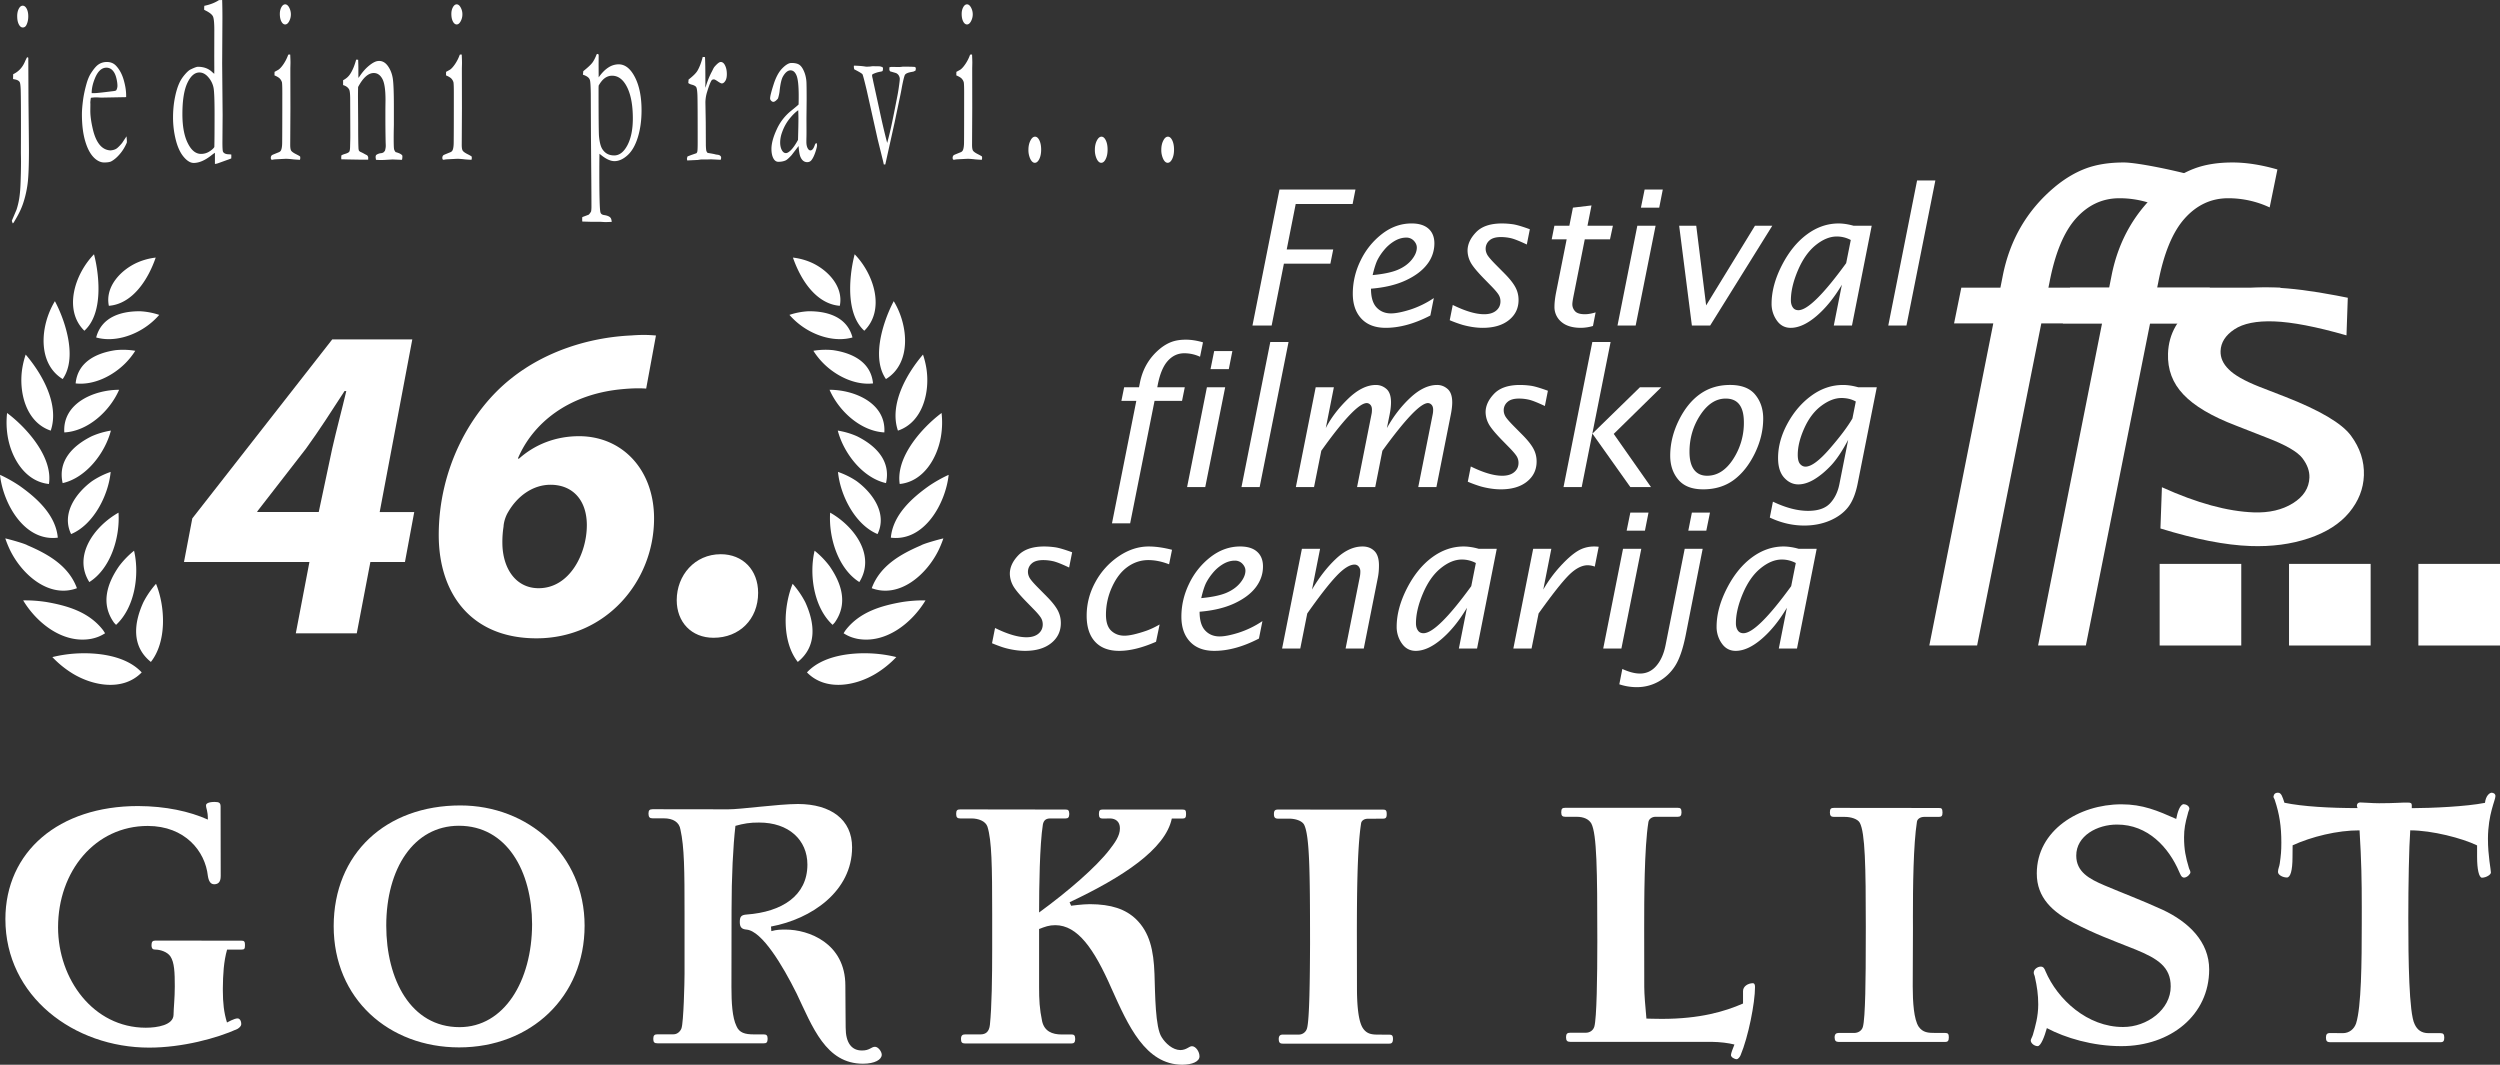 <svg xmlns="http://www.w3.org/2000/svg" width="219.544" height="93.503" viewBox="1584.8 62 219.544 93.503"><rect x="1584.8" y="62" width="219.544" height="93.503" fill="#333333" stroke="none"/><g data-name="Group 4"><g data-name="Group 3" transform="translate(1584.8 62)" clip-path="url(&quot;#a&quot;)"><path d="M1.51 1.425c0-.264.048-.484.142-.66C1.747.588 1.86.5 1.993.5c.136 0 .254.087.347.26.094.173.142.4.142.677 0 .283-.052.532-.157.747-.072.153-.183.229-.327.229-.135 0-.251-.093-.346-.276-.094-.183-.141-.42-.141-.711M8.05 8.178h.255c.183 0 .73-.06 1.646-.176.145-.014.233-.042.265-.085a.844.844 0 0 0 .098-.358c0-.22-.035-.468-.109-.746-.071-.278-.183-.492-.332-.644a.715.715 0 0 0-.523-.226c-.42 0-.755.307-1.007.92-.195.468-.293.907-.293 1.315m3.03.353L8.9 8.572l-.418-.021a3.38 3.38 0 0 0-.504.039c-.031.207-.047.35-.047.427l.006.103v.104l-.006.51c0 .425.068.941.209 1.556.138.614.338 1.082.596 1.405.258.321.582.494.968.514.207-.019.371-.067.494-.139.123-.073.297-.243.52-.507l.392-.59.033.399c0 .047-.002.096-.006.15-.161.385-.37.724-.62 1.013-.25.293-.504.507-.76.642-.125.06-.328.091-.611.091-.257 0-.51-.101-.76-.302-.37-.305-.663-.796-.873-1.473-.214-.676-.319-1.495-.319-2.462 0-.305.03-.697.09-1.174.06-.48.168-.99.322-1.531.106-.368.235-.67.389-.907.216-.331.406-.564.57-.696.236-.188.51-.28.82-.28.34 0 .615.117.828.356.29.316.507.723.65 1.22.143.496.215.952.215 1.365v.147Zm7.743 4.38c.013-.464.02-1.423.02-2.872 0-1.229-.028-2.005-.089-2.327a2.001 2.001 0 0 0-.446-.915c-.239-.287-.505-.432-.8-.432-.415 0-.767.31-1.056.925-.289.618-.434 1.531-.434 2.737 0 1.062.156 1.909.47 2.54.31.632.7.948 1.164.948.268 0 .512-.07.733-.21.219-.138.364-.27.438-.394m-.008-6.432.005-.301-.005-1.215.005-2.293c0-.637-.038-1.041-.113-1.214-.074-.173-.292-.35-.653-.53-.026-.014-.067-.035-.124-.062V.747c0-.073.006-.152.013-.237.499-.1.927-.265 1.287-.5l.28-.01c.015.472.023.998.023 1.58l-.023 4.005.04 4.513-.017 2.403c0 .493.018.77.057.832.076.14.245.211.506.218.054 0 .127.008.218.021v.186c0 .048-.002.099-.005.155a5.136 5.136 0 0 1-.354.133l-.8.288a.959.959 0 0 1-.281.062v-.977c-.064.035-.16.105-.292.207-.57.456-1.094.683-1.573.683-.288 0-.583-.18-.882-.537-.3-.357-.53-.856-.691-1.495a8.012 8.012 0 0 1-.24-1.957c0-.595.052-1.167.158-1.714.106-.543.243-.995.414-1.357.11-.235.263-.469.464-.702.2-.234.365-.38.497-.443.324-.159.54-.239.65-.239.491 0 .895.14 1.211.423.098.092.172.156.225.191m5.76-5.261c0-.227.046-.422.138-.589.091-.163.203-.247.332-.247.132 0 .25.094.35.28a1.28 1.28 0 0 1 0 1.202c-.1.19-.218.283-.35.283-.134 0-.244-.086-.335-.258-.092-.172-.135-.396-.135-.671m-.47 5.402.005-.31c.245-.13.379-.207.397-.228.135-.111.28-.28.428-.51.149-.228.274-.482.377-.767a.445.445 0 0 1 .108-.02l.067.009c.015.331.023.573.023.723l-.012.47v.547l.006 2.981-.017 3.157c-.003.256.02.434.07.534.05.099.199.211.447.335.154.077.271.143.348.196a.545.545 0 0 1 .018.131c0 .046-.01.098-.028.165-.15-.005-.34-.017-.57-.036a7.605 7.605 0 0 0-.629-.053c-.048 0-.353.016-.91.045-.115.004-.226.02-.332.044a.228.228 0 0 1-.092-.035.432.432 0 0 1-.028-.132c0-.104.035-.186.105-.244.015-.014.204-.094.567-.24.119-.04.196-.11.234-.206.063-.144.093-.376.093-.693.007-.53.012-1.984.012-4.364 0-.477-.012-.773-.032-.891a.813.813 0 0 0-.149-.283c-.078-.107-.248-.216-.506-.325m5.877 7.022c.088-.049.189-.088.305-.124.219-.061.35-.133.396-.214.042-.083.064-.272.064-.567l.01-.367c.004-.137.007-.312.007-.524l-.012-3.152c0-.425-.029-.698-.084-.823-.098-.189-.277-.324-.538-.399v-.426c.267-.139.474-.319.617-.542.21-.312.387-.733.529-1.266l.177.008c.013.331.019.569.019.71v.697l.004.191c.044-.056.094-.127.153-.212.22-.317.445-.575.675-.777.229-.2.434-.339.613-.418a.867.867 0 0 1 .385-.084c.3 0 .556.154.772.46.215.306.355.666.42 1.078.063.414.095 1.234.095 2.464v1.574c0 .042-.001.18-.008.417a36.61 36.61 0 0 0-.008.812c0 .487.01.796.031.929.018.09.065.18.138.27.34.09.539.198.595.323v.085c0 .072-.01.162-.033.268H35.2l-.73-.03-.719.042c-.266.011-.51.009-.735-.012l-.032-.234c0-.042.011-.105.038-.177a.85.85 0 0 1 .418-.168.56.56 0 0 0 .222-.061.681.681 0 0 0 .148-.166c.045-.167.067-.306.067-.417 0-.048-.003-.145-.01-.29a104.18 104.18 0 0 1-.023-2.38V9.6l.01-.829c0-.893-.092-1.511-.28-1.85-.186-.338-.436-.508-.75-.508-.242 0-.477.103-.706.307-.23.205-.454.511-.67.92a41.5 41.5 0 0 0-.011.853l.016 2.294c0 1.198.01 1.932.027 2.203a.85.85 0 0 0 .036.227c.029.056.085.1.17.136.082.035.18.083.29.146.11.061.183.1.218.113.07.034.117.103.142.207l-.004.205h-.562l-1.152-.02c-.268-.007-.437-.011-.508-.011h-.133l-.011-.138c0-.05.005-.12.016-.213m9.655-12.424c0-.227.046-.422.14-.589.09-.163.203-.247.33-.247.133 0 .25.094.35.28.102.184.15.384.15.597 0 .214-.048.414-.15.604-.1.19-.217.284-.35.284-.132 0-.244-.086-.333-.258-.091-.172-.137-.396-.137-.671m-.469 5.402.004-.31c.246-.13.378-.207.398-.228.135-.111.279-.28.428-.51a3.65 3.65 0 0 0 .377-.767.43.43 0 0 1 .107-.02l.068.009c.014.331.022.573.022.723 0 .037-.003.192-.011.47v.547l.006 2.981-.017 3.157c-.003.256.02.434.071.534.05.099.198.211.446.335.154.077.27.143.348.196a.645.645 0 0 1 .018.131c0 .046-.01.098-.029.165a12.394 12.394 0 0 1-.57-.036 7.551 7.551 0 0 0-.627-.053c-.05 0-.354.016-.913.045-.115.004-.224.02-.33.044a.234.234 0 0 1-.093-.035.4.4 0 0 1-.027-.132c0-.104.035-.186.106-.244.015-.014.201-.094.567-.24.118-.04.196-.11.233-.206.063-.144.093-.376.093-.693.008-.53.012-1.984.012-4.364 0-.477-.012-.773-.033-.891a.802.802 0 0 0-.146-.283c-.08-.107-.25-.216-.508-.325m13.406.894a4.15 4.15 0 0 0-.01.272c0 2.483.014 3.875.038 4.173.052.552.155.937.31 1.159.237.356.579.532 1.024.532.46 0 .847-.3 1.164-.901.316-.603.474-1.384.474-2.344 0-1.156-.167-2.069-.502-2.745-.335-.674-.776-1.011-1.322-1.011-.234 0-.445.072-.641.213-.195.143-.37.36-.535.652m-1.442 11.94c-.003-.077-.005-.148-.005-.21 0-.05.002-.11.01-.18l.559-.21a.968.968 0 0 0 .217-.302c.018-.126.027-.25.027-.375 0-1.07-.016-3.11-.043-6.121l-.016-3.817c-.008-.605-.029-.987-.062-1.148a.503.503 0 0 0-.081-.197c-.091-.132-.275-.244-.547-.334l.032-.31c.395-.317.66-.565.793-.74.132-.177.26-.423.38-.742l.066-.032c.028 0 .064.021.112.062l-.006.86.006 1.136c.27-.384.55-.672.845-.862a1.65 1.65 0 0 1 .911-.283c.563 0 1.04.376 1.427 1.129s.582 1.722.582 2.907c0 .882-.109 1.673-.326 2.374-.218.701-.518 1.225-.9 1.57-.382.348-.767.521-1.154.521-.329 0-.707-.166-1.131-.502a5.344 5.344 0 0 0-.185-.144c-.008.56-.012 1.059-.012 1.492 0 2.165.03 3.374.094 3.634.032.141.135.224.306.253.291.04.485.121.58.237.056.06.092.182.11.365l-.546.019-.5-.028h-.825l-.718-.021Zm9.218-5.363-.023-.136c0-.048.018-.12.05-.218l.325-.125.458-.158a.302.302 0 0 0 .077-.147c.021-.091.032-.361.032-.81 0-2.387-.007-3.763-.022-4.132-.014-.37-.049-.602-.1-.701-.052-.098-.186-.175-.4-.231a.881.881 0 0 1-.302-.138l.023-.308c.384-.297.644-.552.775-.766.183-.31.34-.716.468-1.22l.2.011c.023.348.035 1.123.035 2.325l-.006.177c0 .042.003.108.01.198.138-.48.306-.924.513-1.329l.124-.24c.049-.11.098-.198.144-.261.252-.293.437-.439.56-.439.157 0 .287.102.386.31.101.204.153.456.153.757 0 .236-.038.42-.11.553-.099.176-.211.263-.337.263-.058 0-.174-.06-.345-.177-.172-.118-.284-.177-.338-.177-.102 0-.172.031-.213.091-.101.155-.225.47-.37.942a3.255 3.255 0 0 0-.17.98l.03 1.729.01 2.073c.01.238.025.39.043.46.015.05.05.11.109.18.393.063.626.107.7.136.05.006.088.013.113.02.157.008.266.05.328.127.032.033.049.086.049.156a.461.461 0 0 1-.045.167l-.604-.03-.227-.011-.333.012h-.555l-.3.044-.915.043Zm9.73-1.805c.024-.876.037-1.494.037-1.853 0-.184-.005-.438-.017-.754-.243.165-.499.417-.77.754-.27.339-.487.73-.644 1.17a2.65 2.65 0 0 0-.174.9c0 .27.048.493.144.673.095.18.214.269.362.269.111 0 .245-.077.405-.228.21-.2.428-.51.656-.931m1.636.277a.913.913 0 0 1 .033.197c0 .106-.043.29-.13.558-.113.348-.238.603-.374.764a.443.443 0 0 1-.358.157c-.262 0-.457-.152-.589-.455-.08-.179-.134-.5-.168-.96l-.617.806c-.218.235-.382.383-.494.445-.186.09-.405.134-.664.134-.187 0-.336-.105-.444-.316-.108-.21-.163-.48-.163-.812 0-.476.152-1.046.459-1.708a4.425 4.425 0 0 1 1.246-1.626c.368-.296.594-.486.677-.569.008-.227.011-.478.011-.748 0-.877-.062-1.473-.185-1.786-.125-.311-.303-.466-.532-.466-.242 0-.468.187-.678.56-.127.237-.226.68-.291 1.331a3.534 3.534 0 0 1-.135.584c-.165.193-.299.291-.4.291-.084 0-.161-.045-.232-.136a.26.26 0 0 1-.058-.166c0-.179.101-.586.304-1.219.2-.632.454-1.106.763-1.421.307-.313.575-.472.805-.472.312 0 .543.054.697.161.154.106.287.295.403.564.117.268.187.562.214.88.014.151.022.693.022 1.625l-.016 1.645.004 1.2c0 .16-.002.294-.004.404-.005.2-.007.348-.007.446 0 .227.035.409.105.546.07.139.153.208.249.208.14 0 .26-.134.36-.403l.065-.17a.386.386 0 0 1 .122-.073m3.274-6.797c.407.007.762.037 1.067.088.217 0 .374-.01.474-.03a1.27 1.27 0 0 1 .131-.01l.617.01c.085.03.152.05.205.057.021.014.041.056.06.121a.803.803 0 0 1-.036.234.519.519 0 0 1-.19.06 2.47 2.47 0 0 0-.693.225.155.155 0 0 0-.04.098c0 .065.02.164.055.301l.05.25.545 2.494a62.72 62.72 0 0 0 .676 2.89c.14-.514.268-1.043.386-1.59.118-.548.29-1.41.519-2.588.065-.334.127-.737.184-1.214.011-.094.017-.174.017-.242 0-.08-.025-.17-.074-.267a.551.551 0 0 0-.256-.236 78.567 78.567 0 0 0-.511-.15.434.434 0 0 1-.073-.123v-.09c0-.037.002-.085.004-.144a.913.913 0 0 1 .2-.035l.662.012c.045 0 .152-.01.32-.033.597 0 .957.01 1.076.03.023.015.044.053.062.121a.67.67 0 0 1-.035.201l-.181.084a1.017 1.017 0 0 0-.111.02c-.335.055-.54.137-.618.248-.058.074-.15.428-.273 1.058-.055.312-.13.706-.235 1.185l-.276 1.31c-.039.187-.08.392-.127.613l-.825 3.719h-.132a10.287 10.287 0 0 0-.119-.517l-.415-1.676-.973-4.353c-.202-.846-.325-1.301-.365-1.372-.043-.068-.284-.214-.724-.437a1.334 1.334 0 0 1-.035-.231l.007-.091Zm9.463-4.548c0-.227.046-.422.139-.589.09-.163.2-.247.332-.247.131 0 .249.094.35.28.099.184.151.384.151.597 0 .214-.052.414-.152.604s-.218.284-.35.284c-.133 0-.246-.086-.335-.258-.09-.172-.135-.396-.135-.671m-.471 5.402.006-.31c.245-.13.38-.207.397-.228.136-.111.278-.28.428-.51a3.65 3.65 0 0 0 .378-.767.43.43 0 0 1 .107-.02l.067.009c.015.331.023.573.023.723l-.01.47v.547l.003 2.981-.016 3.157c-.003.256.02.434.07.534.05.099.2.211.447.335.155.077.27.143.35.196.01.051.016.096.016.131 0 .046-.01.098-.028.165-.149-.005-.34-.017-.57-.036a7.658 7.658 0 0 0-.627-.053c-.05 0-.354.016-.915.045-.111.004-.222.02-.33.044a.224.224 0 0 1-.09-.035.37.37 0 0 1-.03-.132c0-.104.035-.186.106-.244.014-.014.205-.094.568-.24a.36.36 0 0 0 .234-.206c.061-.144.094-.376.094-.693.007-.53.01-1.984.01-4.364 0-.477-.01-.773-.033-.891a.776.776 0 0 0-.147-.283c-.079-.107-.248-.216-.508-.325m6.333 6.53c0-.305.057-.573.175-.803.116-.23.25-.344.406-.344.15 0 .278.108.382.323.103.216.154.487.154.814 0 .327-.053.601-.163.825-.11.222-.242.332-.394.332-.15 0-.281-.113-.393-.337a1.828 1.828 0 0 1-.167-.81m5.835 0c0-.305.057-.573.173-.803.118-.23.253-.344.407-.344.15 0 .278.108.381.323.104.216.156.487.156.814 0 .327-.055.601-.164.825-.109.222-.241.332-.395.332-.15 0-.28-.113-.393-.337a1.844 1.844 0 0 1-.165-.81m5.834 0c0-.305.057-.573.174-.803.116-.23.251-.344.407-.344.15 0 .277.108.381.323.103.216.156.487.156.814 0 .327-.054.601-.165.825-.11.222-.24.332-.394.332-.15 0-.281-.113-.392-.337a1.82 1.82 0 0 1-.167-.81M1.04 19.382l.41-.965c.098-.299.174-.61.23-.934.055-.327.095-.728.118-1.207.032-.798.047-1.496.047-2.1 0-.172-.003-.415-.01-.727l.005-1.622c.004-2.03-.004-3.34-.022-3.928-.012-.366-.04-.596-.087-.685-.069-.127-.228-.209-.475-.25a1.134 1.134 0 0 0-.11-.021l.011-.427c.482-.228.834-.608 1.051-1.145a4.49 4.49 0 0 1 .161-.33l.038-.011c.019 0 .044.015.078.042l.016 3.79c.028 2.643.04 4.079.04 4.307 0 1.332-.036 2.299-.108 2.9a9.123 9.123 0 0 1-.404 1.795c-.14.415-.34.846-.599 1.291l-.226.385-.076.083a.937.937 0 0 1-.088-.241" fill="#fff" fill-rule="evenodd" data-name="Path 3"/><path d="M.473 80.715c.01-5.931 4.691-9.93 11.651-9.93 2.44.01 4.52.468 6.131 1.189 0-.819-.162-.946-.162-1.25-.009-.164.235-.3.757-.3.404 0 .518.087.522.403v.067l.01 6.032c0 .56-.235.72-.57.729-.32 0-.484-.27-.557-.73-.234-2.178-2.006-4.384-5.275-4.393-4.612 0-7.881 3.962-7.881 8.904 0 4.557 3.098 8.81 7.7 8.816 1.027 0 2.414-.234 2.44-1.124.007-.595.11-1.451.11-2.504 0-1.224-.032-2.107-.387-2.638-.27-.397-.892-.596-1.327-.596-.195 0-.33-.061-.33-.394 0-.299.105-.395.33-.395l7.558.006c.259-.006.32.09.32.389 0 .333-.053.394-.313.394h-1.259c-.3 1.063-.361 2.206-.372 3.395v.214c.002 1.054.091 1.924.363 2.795 0 0 .656-.369.926-.36.162 0 .326.163.326.494 0 .19-.164.324-.335.432-1.81.82-4.844 1.639-7.753 1.639-6.589 0-12.623-4.494-12.623-11.284" fill="#fff" fill-rule="evenodd" data-name="Path 4"/><path d="M33.92 81.284c0 4.718 2.147 8.917 6.434 8.917 3.923 0 6.363-4.053 6.373-9.042-.01-4.646-2.215-8.643-6.428-8.643-3.963 0-6.379 3.762-6.379 8.768m-4.617.044c.01-6.372 4.594-10.596 11.122-10.596 5.944 0 10.913 4.303 10.913 10.56 0 6.241-4.72 10.688-11.021 10.688-6.17-.007-11.014-4.267-11.014-10.652" fill="#fff" fill-rule="evenodd" data-name="Path 5"/><path d="M69.95 87.235c-1.226-2.466-3.033-5.473-4.385-5.6-.433-.035-.598-.208-.598-.666 0-.487.139-.622.598-.657 3.097-.226 5.339-1.648 5.339-4.386 0-2.17-1.646-3.7-4.25-3.692-.794-.008-1.361.091-2.071.29-.207 1.78-.34 4.483-.34 7.39l-.01 6.764c0 1.351.07 2.672.44 3.429.25.594.747.731 1.542.731h.862c.243 0 .334.1.334.397-.009.296-.1.394-.334.386h-9.339c-.27 0-.369-.09-.369-.386 0-.306.1-.405.369-.405h1.413c.336 0 .597-.262.693-.523.19-.534.27-4.09.27-4.782v-5.292c0-3.8-.016-5.832-.358-7.376-.098-.667-.666-.992-1.45-.992h-.992c-.26 0-.357-.099-.367-.406 0-.323.107-.386.367-.395l6.638.009c1.09.007 4.322-.459 6.124-.468 2.891.009 4.752 1.368 4.752 3.807 0 3.856-3.56 6.296-7.121 6.955l.03.403c.49-.135.801-.135 1.278-.135 1.987 0 5.222 1.188 5.222 4.916 0 1.413.027 2.7.027 3.693 0 1.35.531 2.007 1.419 2.007.695.01.82-.324 1.155-.324.294 0 .594.432.594.694 0 .432-.604.792-1.65.792-3.268 0-4.426-3.233-5.832-6.178" fill="#fff" fill-rule="evenodd" data-name="Path 6"/><path d="M97.62 86.83c-1.55-3.538-2.99-5.574-4.943-5.584-.557 0-.902.137-1.426.337v5.104c0 1.098.037 1.915.266 2.996.199.876.878 1.163 1.718 1.163h.846c.27-.008.334.1.342.406-.008.289-.107.384-.342.384h-9.328c-.27-.006-.36-.095-.36-.4 0-.297.126-.398.36-.398.333.008 1.351 0 1.351 0 .458 0 .764-.226.828-.846.163-1.585.2-4.09.2-6.707v-2.957c0-4.303-.037-6.518-.416-7.734-.17-.494-.804-.72-1.397-.72h-.991c-.25 0-.36-.09-.36-.395 0-.325.092-.4.37-.4l9.23.013c.234 0 .324.062.334.387-.01.305-.1.395-.335.395h-1.343c-.403 0-.574.2-.64.523-.284 1.792-.333 5.556-.333 7.735 2.542-1.854 4.992-3.972 6.181-5.51.456-.595.926-1.216.917-1.884 0-.593-.386-.854-.856-.864l-.654.01c-.237 0-.335-.1-.335-.396 0-.334.098-.396.323-.396h7.006c.262 0 .325.062.325.396 0 .296-.063.396-.325.396 0 0-.658.008-.928 0-.567 2.701-4.32 5.15-8.976 7.348l.132.307s1.02-.138 1.65-.138c1.882.01 3.131.433 4.06 1.326 1.18 1.153 1.542 2.7 1.614 4.817.061 1.772.061 4.68.63 5.54.34.552.972 1.122 1.639 1.131.556-.009.763-.34 1.025-.34.332.006.658.475.658.89 0 .458-.63.729-1.513.738-3.242-.018-4.754-3.449-6.204-6.672" fill="#fff" fill-rule="evenodd" data-name="Path 7"/><path d="M112.663 91.65c-.277 0-.356-.102-.367-.399 0-.296.129-.396.362-.396h1.395a.748.748 0 0 0 .72-.53c.227-.728.26-4.51.272-7.387v-.29c-.003-6.049-.038-9.294-.526-10.234-.205-.358-.8-.522-1.321-.522h-.954c-.27 0-.37-.106-.37-.394 0-.334.108-.398.36-.406l9.212.008c.262 0 .331.073.331.398 0 .294-.07.394-.33.394l-1.324.01c-.3-.01-.57.162-.596.414-.361 2.278-.361 6.833-.37 9.371l.009 5.08c0 1.387.102 2.9.523 3.529.36.534.821.568 1.451.56.333.008.863.008.863.008.264 0 .325.101.325.387-.009.297-.099.399-.334.399h-9.331Z" fill="#fff" fill-rule="evenodd" data-name="Path 8"/><path d="M152.009 92.646c0-.137.17-.595.305-.918-.539-.136-1.225-.224-2.029-.236h-12.396c-.262 0-.363-.106-.363-.404 0-.295.101-.396.363-.396h1.377c.341 0 .637-.2.74-.52.22-.722.267-4.525.267-7.394v-.291c0-6.051-.043-9.223-.522-10.163-.206-.36-.638-.605-1.33-.596h-.957c-.26 0-.359-.097-.359-.394 0-.335.106-.395.359-.395h9.862c.241 0 .341.06.341.395 0 .304-.108.394-.335.394h-1.973c-.306.01-.564.205-.6.47-.363 2.268-.37 6.797-.37 9.329l.007 5.086v.057c-.001.614.096 1.778.19 2.78 0 0 .83.025 1.353.025 3.369 0 5.543-.655 7.131-1.348v-1.092c0-.422.432-.683.856-.693.161 0 .197.162.197.335 0 1.41-.592 4.384-1.264 5.98-.058.159-.224.349-.329.36-.216 0-.521-.173-.521-.37" fill="#fff" fill-rule="evenodd" data-name="Path 9"/><path d="M161.482 91.503c-.263-.01-.364-.099-.371-.397 0-.296.134-.396.371-.396h1.372c.333-.007.642-.198.735-.522.23-.739.257-4.53.257-7.401 0-.486.004-.956.004-1.409 0-5.33-.06-8.237-.525-9.119-.19-.35-.79-.521-1.316-.521h-.954c-.26 0-.36-.108-.36-.395 0-.326.1-.397.36-.397l9.193.01c.27-.01.327.061.337.387 0 .297-.066.395-.326.395h-1.314c-.298.009-.568.17-.605.424-.315 1.999-.356 5.74-.353 8.346 0 .372 0 .717.003 1.037l-.02 5.078c0 1.386.1 2.9.522 3.537.37.524.84.55 1.461.55h.863c.262 0 .324.1.324.396 0 .298-.097.397-.324.397h-9.334Z" fill="#fff" fill-rule="evenodd" data-name="Path 10"/><path d="M179.75 90.286c-.199.722-.523 1.584-.81 1.584-.308-.007-.604-.267-.604-.493v-.019c.007-.105.13-.29.185-.476.211-.73.472-1.611.472-2.674 0-.856-.102-1.552-.299-2.44-.024-.137-.096-.199-.096-.359 0-.3.36-.534.629-.523.226 0 .324.19.394.385 1.065 2.512 3.703 4.927 6.824 4.917 2.118.01 4.19-1.549 4.181-3.556.01-1.72-1.152-2.452-3.077-3.242-2.127-.847-3.605-1.379-5.451-2.348-1.826-.946-3.24-2.198-3.232-4.342 0-3.774 3.703-6.067 7.429-6.067 1.883 0 3.169.557 4.815 1.284.1-.558.327-1.284.659-1.296.237.012.496.17.496.407 0 .062-.108.26-.142.459-.219.765-.324 1.324-.324 2.053 0 1.054.143 1.738.422 2.664.035.163.135.234.135.407.007.125-.261.447-.557.46-.262-.013-.336-.335-.426-.505-.927-2.173-2.772-4.16-5.455-4.154-1.736-.007-3.592.984-3.586 2.73 0 1.424 1.144 2.045 2.478 2.611 1.542.658 3.261 1.297 5.106 2.142 2.276 1.063 4.089 2.802 4.089 5.242 0 3.998-3.379 6.733-7.72 6.733-2.519 0-4.923-.727-6.536-1.584" fill="#fff" fill-rule="evenodd" data-name="Path 11"/><path d="M214.315 91.522h-9.696c-.263 0-.36-.109-.36-.397 0-.298.097-.406.367-.406l1.119.01c.561 0 .99-.361 1.161-.857.461-1.456.498-5.349.498-8.787l.001-1.405c0-2.375-.032-4.073-.195-6.76-1.942-.01-4.22.557-5.878 1.312l-.01 1.026c0 1.217-.19 1.802-.493 1.802-.362 0-.783-.226-.783-.486.006-.307.125-.461.16-.765.099-.694.136-1.082.136-1.81 0-1.451-.17-2.506-.56-3.694-.025-.135-.125-.235-.134-.333.036-.223.134-.358.404-.358.29 0 .39.358.561.881 1.586.334 4.013.47 6.428.47 0 0-.062-.118-.062-.21v-.017c0-.17.128-.269.286-.269.344 0 1.037.07 1.66.07 1.377 0 2.006-.07 2.502-.059.297 0 .36.053.37.23v.262c1.745-.008 4.735-.134 6.427-.468.07-.622.4-.883.586-.89.17.007.333.098.333.296 0 .37-.645 1.558-.658 3.737 0 1.538.261 2.71.261 2.973 0 .198-.42.45-.781.458-.273 0-.433-.751-.433-1.813V74.242c-1.297-.632-3.956-1.323-5.87-1.323-.11 1.522-.17 4.718-.17 7.724 0 3.648.06 8.338.556 9.301.225.488.595.785 1.214.785h1.053c.246 0 .335.098.335.396 0 .285-.084.398-.306.398l-.03-.001" fill="#fff" fill-rule="evenodd" data-name="Path 12"/><path d="M212.376 49.52h7.168v7.167h-7.168V49.52z" fill="#fff" fill-rule="evenodd" data-name="Rectangle 3"/><path d="m109.988 28.588 2.372-11.942h6.673l-.25 1.266h-4.997l-.79 3.995h4.084l-.25 1.25h-4.081l-1.075 5.43h-1.686Z" fill="#fff" fill-rule="evenodd" data-name="Path 13"/><path d="M125.61 27.708c-1.388.721-2.696 1.081-3.923 1.081-.918 0-1.63-.27-2.134-.807-.502-.539-.754-1.27-.754-2.197a6.56 6.56 0 0 1 .694-2.923 6.476 6.476 0 0 1 1.885-2.327c.792-.608 1.654-.912 2.585-.912.646 0 1.14.154 1.485.46.344.307.516.739.516 1.294a2.96 2.96 0 0 1-.633 1.83c-.423.557-1.052 1.03-1.889 1.418-.834.388-1.851.63-3.045.727 0 .748.162 1.296.488 1.646.327.35.748.525 1.27.525.414 0 .97-.11 1.668-.327a8.265 8.265 0 0 0 2.092-1.021l-.305 1.533Zm-5.068-3.55c.964-.092 1.7-.248 2.214-.468.515-.22.922-.516 1.22-.884.297-.368.446-.722.446-1.06 0-.216-.085-.416-.26-.602a.887.887 0 0 0-.674-.278c-.37 0-.743.118-1.115.355a3.467 3.467 0 0 0-.83.742 4.74 4.74 0 0 0-.541.795c-.155.287-.308.754-.46 1.4" fill="#fff" fill-rule="evenodd" data-name="Path 14"/><path d="m127.311 28.12.267-1.34c1.103.544 2.023.815 2.76.815.445 0 .796-.105 1.048-.315.253-.21.38-.481.38-.816 0-.21-.052-.4-.154-.569-.102-.17-.298-.405-.59-.708l-.733-.75c-.619-.636-1.01-1.119-1.17-1.45a2.228 2.228 0 0 1-.242-.973c0-.56.248-1.098.743-1.615.494-.517 1.253-.775 2.275-.775.306 0 .622.023.949.068.324.045.826.192 1.503.44l-.266 1.34c-.661-.313-1.136-.5-1.428-.562a4.038 4.038 0 0 0-.838-.092c-.462 0-.803.1-1.021.302a.954.954 0 0 0-.328.724c0 .183.05.36.145.533.098.173.34.455.727.848l.8.808c.441.447.754.843.938 1.187.187.345.28.719.28 1.123 0 .727-.283 1.316-.848 1.768-.564.452-1.332.679-2.3.679-.28 0-.572-.023-.876-.069a7.552 7.552 0 0 1-.875-.186 10.939 10.939 0 0 1-1.146-.415" fill="#fff" fill-rule="evenodd" data-name="Path 15"/><path d="M139.89 28.628a3.84 3.84 0 0 1-1.05.161c-.75 0-1.327-.175-1.728-.524a1.686 1.686 0 0 1-.603-1.332c0-.344.048-.766.146-1.266l.925-4.648h-1.313l.236-1.194h1.314l.315-1.59 1.63-.193-.353 1.783h2.233l-.256 1.194h-2.215l-.955 4.82c-.092.444-.137.738-.137.881 0 .229.08.431.237.609.159.177.446.266.862.266.28 0 .596-.054.946-.162l-.233 1.195Z" fill="#fff" fill-rule="evenodd" data-name="Path 16"/><path d="m142.045 28.587 1.741-8.763h1.604l-1.75 8.763h-1.595Zm2.057-10.352.325-1.59h1.595l-.313 1.59h-1.607Z" fill="#fff" fill-rule="evenodd" data-name="Path 17"/><path d="m148.577 28.588-1.117-8.763h1.5l.868 6.995 4.287-6.995h1.522l-5.455 8.763h-1.605Z" fill="#fff" fill-rule="evenodd" data-name="Path 18"/><path d="m161.039 28.588.71-3.584c-.676 1.142-1.418 2.057-2.228 2.749-.81.69-1.567 1.037-2.27 1.037-.51 0-.917-.218-1.22-.654a2.504 2.504 0 0 1-.455-1.46c0-1.07.3-2.193.898-3.366.6-1.172 1.334-2.08 2.202-2.722.87-.644 1.798-.964 2.786-.964.188 0 .39.016.612.048.219.032.454.083.7.152h1.594l-1.733 8.764h-1.596Zm1.087-5.48.405-2.032a2.59 2.59 0 0 0-1.23-.307c-.606 0-1.222.253-1.85.758-.627.506-1.149 1.243-1.561 2.212-.413.968-.618 1.844-.618 2.63 0 .248.054.454.165.621.11.166.275.25.495.25.793 0 2.193-1.377 4.194-4.131" fill="#fff" fill-rule="evenodd" data-name="Path 19"/><path d="m165.824 28.588 2.53-12.741h1.605l-2.538 12.74h-1.597Z" fill="#fff" fill-rule="evenodd" data-name="Path 20"/><path d="m97.651 45.959 2.137-10.756h-1.31l.242-1.194h1.305l.079-.396c.236-1.2.809-2.184 1.72-2.953.34-.285.69-.495 1.049-.63.36-.134.782-.201 1.27-.201.46 0 .96.078 1.5.234l-.258 1.267a3.262 3.262 0 0 0-1.388-.307c-.564 0-1.048.226-1.451.677-.404.451-.699 1.166-.885 2.145l-.032.164h2.416l-.241 1.194h-2.414l-2.143 10.756h-1.596Z" fill="#fff" fill-rule="evenodd" data-name="Path 21"/><path d="m104.248 42.772 1.74-8.763h1.604l-1.75 8.763h-1.594Zm2.057-10.353.322-1.59h1.597l-.314 1.59h-1.605Z" fill="#fff" fill-rule="evenodd" data-name="Path 22"/><path d="m109.024 42.772 2.531-12.741h1.603l-2.538 12.74h-1.596Z" fill="#fff" fill-rule="evenodd" data-name="Path 23"/><path d="m113.8 42.772 1.741-8.763h1.596l-.709 3.583c.45-.885 1.099-1.736 1.942-2.556.843-.82 1.662-1.229 2.459-1.229.348 0 .657.117.927.352.268.235.4.628.4 1.177 0 .297-.038.65-.12 1.06l-.242 1.196c.58-1.041 1.27-1.932 2.066-2.673.797-.741 1.58-1.112 2.347-1.112.344 0 .652.119.922.356.268.238.402.628.402 1.173 0 .292-.04.646-.122 1.06l-1.266 6.376h-1.595l1.268-6.381c.024-.12.04-.254.04-.405 0-.198-.05-.347-.146-.444a.436.436 0 0 0-.307-.145c-.645 0-1.982 1.396-4.004 4.187l-.629 3.188h-1.595l1.265-6.381c.027-.114.041-.25.041-.413 0-.193-.048-.339-.145-.436a.43.43 0 0 0-.306-.145c-.634 0-1.863 1.25-3.683 3.75l-.314.437-.637 3.188H113.8Z" fill="#fff" fill-rule="evenodd" data-name="Path 24"/><path d="m128.897 42.303.266-1.339c1.103.544 2.022.815 2.76.815.446 0 .797-.104 1.049-.316.253-.21.38-.48.38-.815 0-.21-.052-.4-.154-.57-.102-.17-.3-.405-.59-.707l-.734-.75c-.617-.636-1.008-1.12-1.17-1.45a2.228 2.228 0 0 1-.242-.973c0-.56.25-1.099.744-1.616.494-.516 1.252-.775 2.275-.775.306 0 .622.023.949.068.324.046.826.193 1.503.44l-.266 1.34c-.662-.312-1.136-.499-1.427-.561a4.01 4.01 0 0 0-.84-.093c-.462 0-.803.101-1.02.303a.951.951 0 0 0-.328.723c0 .184.048.361.145.534.098.172.34.455.727.848l.8.807c.44.447.754.844.938 1.188.187.344.28.718.28 1.122 0 .727-.283 1.317-.848 1.769-.564.453-1.332.678-2.3.678a5.81 5.81 0 0 1-.876-.069 7.262 7.262 0 0 1-.875-.185 10.932 10.932 0 0 1-1.146-.416" fill="#fff" fill-rule="evenodd" data-name="Path 25"/><path d="m137.305 42.772 2.53-12.741h1.605l-1.606 8.056 4.182-4.079h1.875l-4.177 4.097 3.273 4.667h-1.815l-3.335-4.7-.935 4.7h-1.597Z" fill="#fff" fill-rule="evenodd" data-name="Path 26"/><path d="M149.562 42.972c-.975 0-1.699-.281-2.175-.847-.476-.565-.713-1.268-.713-2.108 0-1.039.248-2.067.745-3.085.5-1.017 1.121-1.792 1.873-2.326.75-.533 1.627-.8 2.635-.8 1.01 0 1.748.285 2.213.853.466.568.7 1.266.7 2.095 0 1.034-.247 2.056-.738 3.065-.495 1.01-1.111 1.788-1.852 2.334-.744.547-1.639.82-2.688.82m.354-1.194c.893 0 1.654-.486 2.285-1.458a5.81 5.81 0 0 0 .942-3.227c0-.701-.133-1.225-.399-1.572-.265-.347-.664-.52-1.198-.52-.855 0-1.597.481-2.23 1.445-.633.965-.949 2.042-.949 3.232 0 .689.134 1.211.399 1.567.267.355.65.533 1.15.533" fill="#fff" fill-rule="evenodd" data-name="Path 27"/><path d="m155.42 45.45.274-1.395c1.126.537 2.154.807 3.085.807.876 0 1.518-.22 1.931-.658.411-.439.684-1 .82-1.683l.772-3.893c-.524.988-1.027 1.738-1.508 2.25-.48.51-.967.913-1.459 1.213-.494.297-.964.447-1.412.447-.472 0-.884-.196-1.242-.59-.356-.393-.535-.969-.535-1.727 0-1.005.277-2.016.83-3.033.555-1.017 1.26-1.835 2.116-2.454.855-.618 1.774-.927 2.758-.927.194 0 .402.016.626.048.223.032.46.084.714.154h1.626l-1.68 8.455c-.178.901-.462 1.598-.852 2.09-.388.49-.922.88-1.6 1.168-.678.287-1.425.43-2.24.43-1.028 0-2.036-.234-3.025-.702m7.553-10.191a2.324 2.324 0 0 0-.586-.23 2.913 2.913 0 0 0-.681-.076c-.557 0-1.141.226-1.752.677-.612.453-1.113 1.107-1.5 1.965-.387.858-.579 1.64-.579 2.345 0 .376.067.644.201.802.137.16.296.237.48.237.504 0 1.21-.52 2.117-1.564.907-1.045 1.576-1.93 2.003-2.664l.297-1.492Z" fill="#fff" fill-rule="evenodd" data-name="Path 28"/><path d="m87.117 56.488.266-1.34c1.103.544 2.023.815 2.76.815.446 0 .796-.105 1.049-.315.252-.21.379-.482.379-.816 0-.21-.051-.4-.154-.57-.102-.169-.298-.405-.589-.706l-.734-.752c-.618-.635-1.009-1.118-1.17-1.45a2.216 2.216 0 0 1-.242-.973c0-.559.248-1.097.742-1.614.496-.517 1.254-.776 2.276-.776.307 0 .623.024.948.069.325.045.827.192 1.505.44l-.266 1.339c-.662-.312-1.138-.5-1.429-.56a4.005 4.005 0 0 0-.839-.093c-.463 0-.802.1-1.02.302a.955.955 0 0 0-.327.724c0 .183.048.361.145.533.097.172.339.455.726.847l.799.808c.441.448.755.843.94 1.188.185.345.279.718.279 1.123 0 .727-.283 1.316-.848 1.768-.565.452-1.331.678-2.3.678-.28 0-.571-.023-.875-.069a7.283 7.283 0 0 1-.875-.185c-.28-.078-.662-.216-1.146-.415" fill="#fff" fill-rule="evenodd" data-name="Path 29"/><path d="M101.52 56.358c-1.216.533-2.295.799-3.236.799-.92 0-1.625-.268-2.118-.804-.491-.535-.738-1.296-.738-2.28 0-1.046.257-2.034.77-2.964a6.408 6.408 0 0 1 2.046-2.258c.85-.574 1.727-.86 2.63-.86.614 0 1.297.097 2.05.29l-.258 1.275c-.635-.248-1.243-.37-1.824-.37-.65 0-1.255.196-1.811.589-.557.393-1.014.983-1.372 1.77a5.812 5.812 0 0 0-.536 2.43c0 .658.156 1.13.467 1.418.312.289.697.432 1.154.432.226 0 .502-.037.828-.112.325-.076.676-.177 1.053-.307.376-.13.78-.317 1.21-.565l-.315 1.517Z" fill="#fff" fill-rule="evenodd" data-name="Path 30"/><path d="M110.557 56.076c-1.388.72-2.695 1.081-3.921 1.081-.92 0-1.631-.27-2.134-.808-.504-.537-.755-1.27-.755-2.196 0-1.007.231-1.982.694-2.924a6.476 6.476 0 0 1 1.884-2.325c.793-.608 1.655-.914 2.586-.914.646 0 1.14.154 1.485.462.344.306.516.737.516 1.292 0 .664-.211 1.273-.632 1.83-.423.558-1.053 1.03-1.89 1.419-.836.387-1.851.63-3.045.727 0 .748.162 1.296.488 1.646.326.35.75.524 1.27.524.415 0 .97-.109 1.666-.326a8.259 8.259 0 0 0 2.095-1.021l-.307 1.533Zm-5.067-3.55c.963-.092 1.701-.248 2.215-.468.513-.221.92-.515 1.218-.884.299-.369.448-.722.448-1.06 0-.217-.088-.416-.262-.602a.884.884 0 0 0-.674-.278c-.37 0-.743.118-1.114.355a3.444 3.444 0 0 0-.83.742 4.705 4.705 0 0 0-.541.795c-.156.287-.31.754-.46 1.4" fill="#fff" fill-rule="evenodd" data-name="Path 31"/><path d="m112.59 56.955 1.741-8.763h1.596l-.71 3.583c.635-1.078 1.334-1.979 2.101-2.7.765-.723 1.543-1.084 2.335-1.084.424 0 .77.13 1.04.393.268.26.404.686.404 1.273 0 .373-.03.716-.09 1.029l-1.245 6.269h-1.596l1.255-6.324c.027-.14.04-.286.04-.437a.66.66 0 0 0-.145-.443.46.46 0 0 0-.363-.17c-.43 0-.965.34-1.605 1.018-.64.679-1.49 1.77-2.548 3.274l-.614 3.082h-1.595Z" fill="#fff" fill-rule="evenodd" data-name="Path 32"/><path d="m128.114 56.955.71-3.582c-.676 1.14-1.418 2.056-2.228 2.747-.81.692-1.567 1.037-2.27 1.037-.51 0-.917-.217-1.22-.653a2.506 2.506 0 0 1-.454-1.461c0-1.07.3-2.192.897-3.364.6-1.173 1.334-2.08 2.202-2.724.87-.642 1.798-.964 2.785-.964.19 0 .392.016.612.049.22.03.455.082.701.152h1.593l-1.732 8.763h-1.596Zm1.088-5.478.404-2.034a2.597 2.597 0 0 0-1.23-.306c-.606 0-1.222.252-1.85.759-.628.505-1.149 1.242-1.561 2.21-.413.968-.618 1.845-.618 2.631 0 .248.054.454.166.62.108.167.274.25.494.25.793 0 2.193-1.376 4.195-4.13" fill="#fff" fill-rule="evenodd" data-name="Path 33"/><path d="m132.898 56.955 1.742-8.763h1.595l-.708 3.583c.414-.72.903-1.392 1.467-2.014.563-.62 1.07-1.07 1.516-1.35.444-.28.94-.42 1.483-.42.117 0 .252.008.402.024l-.346 1.743a1.925 1.925 0 0 0-.613-.12c-.521 0-1.072.285-1.65.854-.575.57-1.467 1.697-2.67 3.38l-.62 3.083h-1.598Z" fill="#fff" fill-rule="evenodd" data-name="Path 34"/><path d="m140.79 56.955 1.741-8.763h1.604l-1.748 8.763h-1.597Zm2.058-10.352.324-1.59h1.596l-.314 1.59h-1.606Z" fill="#fff" fill-rule="evenodd" data-name="Path 35"/><path d="m142.204 60.094.265-1.348c.586.27 1.103.404 1.549.404.569 0 1.05-.226 1.439-.679.39-.451.66-1.06.81-1.824l1.68-8.455h1.578l-1.49 7.581c-.246 1.233-.563 2.143-.946 2.728a4.08 4.08 0 0 1-1.45 1.36 3.866 3.866 0 0 1-1.896.483c-.528 0-1.041-.083-1.54-.25m6.059-13.491.315-1.59h1.59l-.323 1.59h-1.582Z" fill="#fff" fill-rule="evenodd" data-name="Path 36"/><path d="m156.21 56.955.71-3.582c-.676 1.14-1.418 2.056-2.228 2.747-.81.692-1.567 1.037-2.27 1.037-.51 0-.917-.217-1.22-.653a2.506 2.506 0 0 1-.455-1.461c0-1.07.3-2.192.899-3.364.598-1.173 1.333-2.08 2.2-2.724.87-.642 1.8-.964 2.785-.964.19 0 .392.016.612.049.22.03.456.082.702.152h1.592l-1.731 8.763h-1.596Zm1.087-5.478.405-2.034a2.6 2.6 0 0 0-1.23-.306c-.606 0-1.222.252-1.85.759-.628.505-1.148 1.242-1.561 2.21-.413.968-.618 1.845-.618 2.631 0 .248.054.454.164.62.11.167.276.25.496.25.793 0 2.192-1.376 4.194-4.13" fill="#fff" fill-rule="evenodd" data-name="Path 37"/><path d="m189.724 46.41.13-3.623c3.069 1.391 5.758 2.127 8.069 2.21 1.355.047 2.5-.22 3.434-.802.934-.583 1.417-1.335 1.45-2.256.02-.575-.188-1.143-.62-1.708-.434-.563-1.457-1.155-3.07-1.774l-2.756-1.08c-2.127-.81-3.665-1.722-4.617-2.731-.954-.997-1.404-2.196-1.355-3.599.06-1.75.883-3.177 2.462-4.285 1.58-1.108 3.877-1.608 6.888-1.502 1.473.052 3.29.284 5.448.694l.99.195-.115 3.303c-2.654-.762-4.774-1.17-6.363-1.227-1.54-.055-2.702.179-3.484.7-.782.52-1.185 1.154-1.211 1.902-.02.588.219 1.126.721 1.612.485.498 1.372 1.004 2.666 1.518l2.277.883c3.051 1.192 4.98 2.33 5.784 3.415.802 1.084 1.182 2.248 1.139 3.49-.042 1.189-.473 2.276-1.292 3.264-.82.987-2 1.742-3.548 2.262-1.546.52-3.255.747-5.127.68-2.18-.076-4.813-.59-7.9-1.541" fill="#fff" fill-rule="evenodd" data-name="Path 38"/><path d="m169.428 56.686 5.618-28.285h-3.444l.637-3.14h3.432l.206-1.04c.622-3.155 2.128-5.744 4.526-7.767.894-.75 1.816-1.301 2.758-1.655.945-.353 2.057-.53 3.34-.53 1.21 0 4.605.722 6.025 1.132l-2.76 2.815a8.557 8.557 0 0 0-3.651-.807c-1.483 0-2.754.594-3.815 1.78-1.06 1.187-1.835 3.066-2.325 5.64l-.087.431h14.174l-.636 3.141h-14.163l-5.638 28.285h-4.197Z" fill="#fff" fill-rule="evenodd" data-name="Path 39"/><path d="m178.98 56.686 5.617-28.285h-3.444l.637-3.14h3.432l.206-1.04c.62-3.155 2.128-5.744 4.526-7.767.894-.75 1.815-1.301 2.758-1.655.944-.353 2.057-.53 3.338-.53 1.212 0 2.526.205 3.946.615l-.68 3.332a8.562 8.562 0 0 0-3.651-.807c-1.482 0-2.754.594-3.815 1.78-1.06 1.187-1.834 3.066-2.324 5.64l-.088.431h10.845l-4.443 3.141h-7.026l-5.639 28.285h-4.196Z" fill="#fff" fill-rule="evenodd" data-name="Path 40"/><path d="M189.655 49.52h7.167v7.167h-7.167V49.52z" fill="#fff" fill-rule="evenodd" data-name="Rectangle 4"/><path d="M201.017 49.52h7.167v7.167h-7.167V49.52z" fill="#fff" fill-rule="evenodd" data-name="Rectangle 5"/><path d="M70.269 24.081c.715 1.34 1.867 2.647 3.48 2.774.35-1.706-1.094-3.19-2.538-3.815a5.54 5.54 0 0 0-1.577-.419c.175.501.385.992.635 1.46m7.478 4.08c-.529 1.53-.942 3.693.055 5.127 2.24-1.366 1.996-4.69.684-6.84a12.4 12.4 0 0 0-.74 1.713m1.108 9.656c2.195-.738 2.841-3.427 2.49-5.527a7.702 7.702 0 0 0-.289-1.153c-1.487 1.739-2.973 4.416-2.201 6.68m2.385-.265c-1.197 1.244-2.504 3.126-2.228 4.951 2.085-.21 3.304-2.282 3.62-4.17.115-.68.132-1.38.056-2.066-.517.388-1.001.82-1.448 1.285m.345 5.116c-1.52 1.075-3.172 2.566-3.352 4.548 2.946.368 4.81-3.015 5.077-5.518-.6.273-1.179.601-1.725.97m-5.03 8.987c2.455.91 4.83-1.2 5.876-3.355a9.09 9.09 0 0 0 .415-1.019c-.348.075-1.735.46-1.951.607-1.83.784-3.619 1.806-4.34 3.767m2.673 1.214c-1.891.33-3.742.888-4.963 2.464a3.648 3.648 0 0 0-.18.281c.401.252.74.386 1.204.484 2.463.457 4.77-1.351 5.988-3.373a12.04 12.04 0 0 0-2.049.144m-4.5-28.724c-.169 1.579-.098 3.748 1.173 4.9 1.842-1.802.88-4.939-.846-6.715a12.687 12.687 0 0 0-.328 1.815m1.92 33.244c-1.899-.112-4.414.178-5.78 1.66 1.615 1.657 4.21 1.205 6.013.13a8.753 8.753 0 0 0 1.832-1.476 11.645 11.645 0 0 0-2.065-.314m-3.5-26.641c1.694.244 3.339 1.032 3.521 2.922-1.6.179-3.28-.67-4.38-1.785a6.35 6.35 0 0 1-.858-1.08 6.472 6.472 0 0 1 1.717-.057m4.515 7.226c-2.06-.109-3.983-1.847-4.813-3.745 2.172 0 4.977 1.16 4.813 3.745m-2.373.351c1.625.814 2.962 2.144 2.519 4.1-2.052-.462-3.721-2.627-4.236-4.613.59.098 1.171.265 1.717.513m-.053 3.933c1.4 1.033 2.704 2.84 1.829 4.643-1.963-.819-3.277-3.392-3.473-5.46.579.202 1.136.472 1.644.817m.23 8.857c-1.858-1.17-2.71-3.9-2.562-6.096 2.124 1.203 4.019 3.77 2.562 6.096m-2.595-1.373c1.041 1.516 1.597 3.258.46 4.892-.023.044-.171.196-.213.238-1.644-1.514-2.077-4.39-1.58-6.51a7.67 7.67 0 0 1 1.333 1.38m-1.885-22.408c1.68-.019 3.409.498 3.878 2.301-1.533.43-3.281-.127-4.525-1.05a6.412 6.412 0 0 1-1.012-.933 6.286 6.286 0 0 1 1.66-.318m-.269 25.55c.833 1.823 1.065 3.864-.658 5.245-1.391-1.76-1.285-4.81-.452-6.861a7.88 7.88 0 0 1 1.11 1.616" fill="#fff" fill-rule="evenodd" data-name="Path 41"/><path d="M13.04 24.081c-.716 1.34-1.868 2.647-3.48 2.774-.35-1.706 1.093-3.19 2.538-3.815a5.54 5.54 0 0 1 1.576-.419c-.174.501-.384.992-.634 1.46m-7.477 4.08c.528 1.53.94 3.693-.057 5.127-2.24-1.366-1.995-4.69-.684-6.84.29.55.537 1.126.74 1.713m-1.107 9.656c-2.196-.738-2.842-3.427-2.49-5.527.07-.407.159-.761.29-1.153 1.486 1.739 2.971 4.416 2.2 6.68m-2.385-.265c1.196 1.244 2.504 3.126 2.228 4.951-2.084-.21-3.304-2.282-3.62-4.17a7.507 7.507 0 0 1-.056-2.066c.516.388 1 .82 1.448 1.285m-.344 5.116c1.52 1.075 3.17 2.566 3.35 4.548-2.944.368-4.81-3.015-5.076-5.518.6.273 1.178.601 1.726.97m5.03 8.987c-2.455.91-4.832-1.2-5.878-3.355a9.086 9.086 0 0 1-.414-1.019c.347.075 1.734.46 1.95.607 1.831.784 3.62 1.806 4.341 3.767m-2.674 1.214c1.892.33 3.742.888 4.964 2.464.065.092.124.184.18.281-.4.252-.74.386-1.204.484-2.463.457-4.77-1.351-5.989-3.373.685-.012 1.373.04 2.05.144m4.5-28.724c.169 1.579.098 3.748-1.174 4.9-1.841-1.802-.878-4.939.847-6.715.154.595.263 1.204.327 1.815M6.662 57.39c1.9-.112 4.414.178 5.782 1.66-1.617 1.657-4.211 1.205-6.015.13a8.768 8.768 0 0 1-1.831-1.476 11.643 11.643 0 0 1 2.065-.314m3.5-26.641c-1.694.244-3.339 1.032-3.521 2.922 1.6.179 3.278-.67 4.379-1.785.324-.329.612-.69.858-1.08a6.472 6.472 0 0 0-1.717-.057m-4.515 7.226c2.06-.109 3.984-1.847 4.814-3.745-2.172 0-4.978 1.16-4.814 3.745m2.373.351c-1.625.814-2.961 2.144-2.518 4.1 2.051-.462 3.722-2.627 4.236-4.613-.591.098-1.17.265-1.718.513m.054 3.933c-1.401 1.033-2.704 2.84-1.83 4.643 1.963-.819 3.277-3.392 3.474-5.46a7.082 7.082 0 0 0-1.644.817m-.23 8.857c1.858-1.17 2.71-3.9 2.562-6.096-2.125 1.203-4.02 3.77-2.563 6.096m2.596-1.373c-1.042 1.516-1.597 3.258-.46 4.892.023.044.171.196.213.238 1.644-1.514 2.076-4.39 1.58-6.51a7.67 7.67 0 0 0-1.333 1.38m1.884-22.408c-1.68-.019-3.408.498-3.877 2.301 1.533.43 3.28-.127 4.525-1.05.37-.273.709-.586 1.012-.933a6.282 6.282 0 0 0-1.66-.318m.269 25.55c-.834 1.823-1.066 3.864.658 5.245 1.391-1.76 1.285-4.81.452-6.861a7.878 7.878 0 0 0-1.11 1.616" fill="#fff" fill-rule="evenodd" data-name="Path 42"/><path d="m25.977 55.619 1.196-6.263H16.157l.73-3.83 12.29-15.72h7.03l-2.864 15.16h3.035l-.816 4.39h-3.036l-1.196 6.263h-5.353Zm2.014-10.654 1.187-5.59c.373-1.644.852-3.415 1.232-5.03l-.15-.007c-1.146 1.762-2.158 3.36-3.396 5.069l-4.252 5.48-.031.078h5.41Z" fill="#fff" fill-rule="evenodd" data-name="Path 43"/><path d="M56.745 34.125c-.657-.047-1.303-.025-2.167.056-4.695.45-7.789 2.999-9.093 6.066l.072.048c1.4-1.257 3.225-1.99 5.305-1.99 3.785.008 6.576 2.937 6.576 7.223 0 5.544-4.24 10.528-10.325 10.528-5.764 0-8.584-3.967-8.584-9.059 0-5.868 2.805-10.964 6.39-13.782 2.88-2.294 6.677-3.58 10.535-3.758.983-.075 1.6-.041 2.15.006l-.859 4.662Zm-5.21 12.006c0-2.26-1.285-3.56-3.19-3.56-1.568 0-2.922 1.014-3.715 2.387-.25.408-.393.92-.411 1.295a8.79 8.79 0 0 0-.102 1.394c0 2.231 1.155 4.008 3.183 4.008 2.762 0 4.234-3.085 4.234-5.524" fill="#fff" fill-rule="evenodd" data-name="Path 44"/><path d="M59.428 52.705c0-2.184 1.581-4.035 3.866-4.035 1.94 0 3.283 1.38 3.283 3.394 0 2.317-1.642 3.944-3.913 3.944-1.961 0-3.236-1.391-3.236-3.303" fill="#fff" fill-rule="evenodd" data-name="Path 45"/></g></g><defs><clipPath id="a"><path d="M0 0h219.544v93.503H0V0z" data-name="Rectangle 6"/></clipPath></defs></svg>